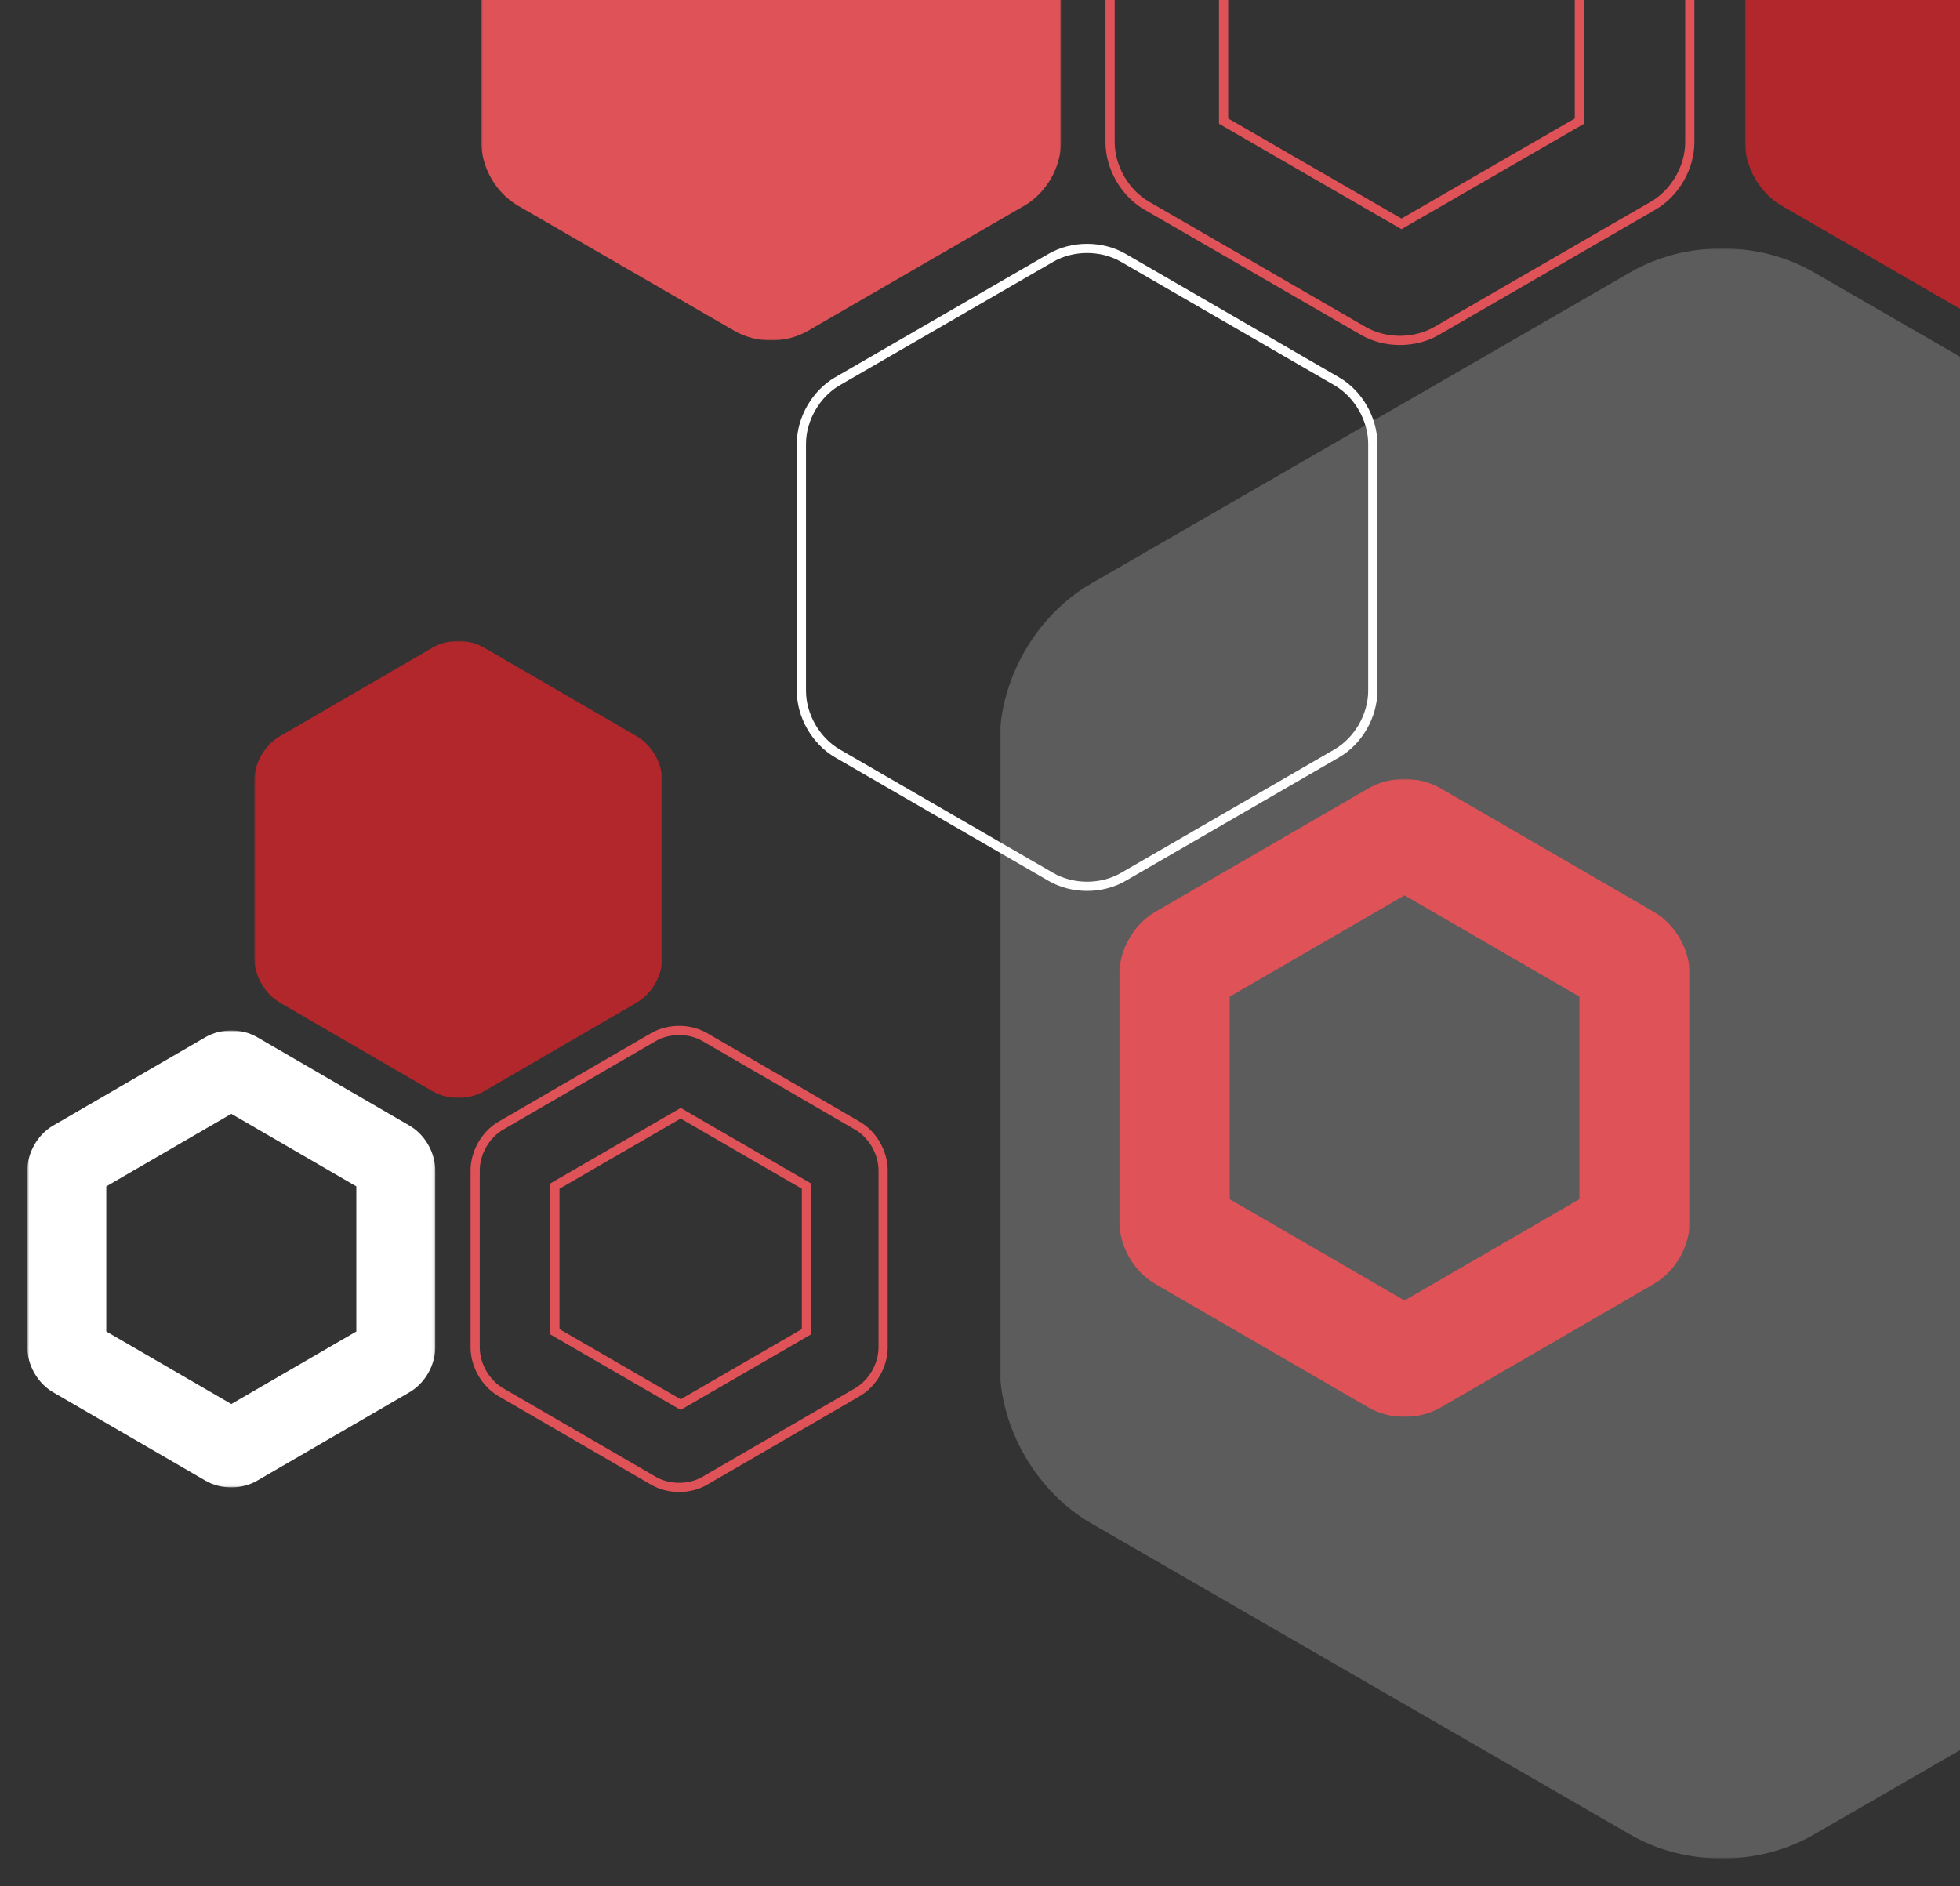 <?xml version="1.0" encoding="UTF-8"?>
<svg width="639px" height="615px" viewBox="0 0 639 615" version="1.1" xmlns="http://www.w3.org/2000/svg" xmlns:xlink="http://www.w3.org/1999/xlink">
    <rect x="0" y="0" width="639" height="615" fill="#333333" stroke="none"/>
    <title>Artboard</title>
    <defs>
        <polygon id="path-1" points="0 0 471 0 471 525 0 525"></polygon>
        <polygon id="path-3" points="0 0 189 0 189 211 0 211"></polygon>
        <polygon id="path-5" points="0 0 189 0 189 211 0 211"></polygon>
        <polygon id="path-7" points="0 0 133 0 133 149 0 149"></polygon>
        <polygon id="path-9" points="-0.088 -0.059 132.912 -0.059 132.912 148.941 -0.088 148.941"></polygon>
        <polygon id="path-11" points="0 0 186 0 186 208 0 208"></polygon>
    </defs>
    <g id="Artboard" stroke="none" stroke-width="1" fill="none" fill-rule="evenodd">
        <g id="Group-13" transform="translate(9, -100)">
            <path d="M171.912,486.75 L212.911,463 L253.912,486.75 L253.912,534.249 L212.911,558 L171.912,534.249 L171.912,486.75 Z M154.322,553.975 L204.004,582.813 C209.032,585.729 215.789,585.729 220.821,582.81 L270.501,553.975 L270.503,553.975 C275.532,551.056 278.912,545.171 278.912,539.333 L278.912,481.666 C278.912,475.828 275.532,469.944 270.501,467.023 L220.818,438.189 C218.305,436.729 215.358,436 212.412,436 C209.465,436 206.517,436.731 204.001,438.19 L154.321,467.023 C149.292,469.944 145.912,475.828 145.912,481.666 L145.912,539.333 C145.912,545.171 149.292,551.056 154.322,553.975 Z" id="Stroke-6-Copy-3" stroke="#DF5257" stroke-width="3"></path>
            <path d="M389.912,72.499 L447.911,39 L505.912,72.499 L505.912,139.498 L447.911,173 L389.912,139.498 L389.912,72.499 Z M364.864,167.066 L435.464,207.903 C442.609,212.033 452.21,212.033 459.361,207.899 L529.96,167.066 L529.962,167.066 C537.109,162.932 541.912,154.598 541.912,146.33 L541.912,64.668 C541.912,56.401 537.109,48.068 529.96,43.932 L459.357,3.099 C455.786,1.032 451.599,0 447.412,0 C443.225,0 439.035,1.034 435.46,3.101 L364.861,43.932 C357.715,48.068 352.912,56.401 352.912,64.668 L352.912,146.33 C352.912,154.598 357.715,162.932 364.864,167.066 Z" id="Stroke-6-Copy-5" stroke="#DF5257" stroke-width="3"></path>
            <g id="Group-10-Copy-5" opacity="0.2" transform="translate(316.912, 181)">
                <mask id="mask-2" fill="white">
                    <use xlink:href="#path-1"></use>
                </mask>
                <g id="Clip-9"></g>
                <path d="M29.785,415.686 L205.728,517.291 C223.533,527.571 247.467,527.571 265.288,517.285 L441.22,415.686 C459.031,405.401 471,384.663 471,364.093 L471,160.904 C471,140.334 459.031,119.596 441.22,109.311 L265.277,7.706 C256.372,2.569 245.942,0 235.508,0 C225.073,0 214.628,2.574 205.718,7.717 L29.785,109.311 C11.975,119.596 0,140.334 0,160.904 L0,364.093 C0,384.663 11.975,405.401 29.785,415.686" id="Fill-8" fill="#FFFFFF" mask="url(#mask-2)"></path>
            </g>
            <path d="M264.049,345.691 L333.637,385.946 C340.679,390.019 350.143,390.019 357.191,385.942 L426.774,345.691 C433.821,341.614 438.555,333.4 438.555,325.25 L438.555,244.749 C438.555,236.599 433.821,228.383 426.774,224.308 L357.187,184.053 C353.665,182.018 349.54,181 345.413,181 C341.286,181 337.157,182.02 333.633,184.057 L264.047,224.308 C257.003,228.383 252.269,236.599 252.269,244.749 L252.269,325.25 C252.269,333.4 257.003,341.614 264.049,345.691 Z" id="Stroke-4" stroke="#FFFFFF" stroke-width="3"></path>
            <g id="Group-10-Copy-9" transform="translate(147.912, 0)">
                <mask id="mask-4" fill="white">
                    <use xlink:href="#path-3"></use>
                </mask>
                <g id="Clip-9"></g>
                <path d="M11.952,167.066 L82.553,207.902 C89.698,212.033 99.302,212.033 106.453,207.899 L177.05,167.066 C184.197,162.932 189,154.598 189,146.331 L189,64.668 C189,56.401 184.197,48.066 177.05,43.933 L106.449,3.097 C102.875,1.032 98.69,0 94.503,0 C90.316,0 86.125,1.034 82.549,3.101 L11.952,43.933 C4.805,48.066 0,56.401 0,64.668 L0,146.331 C0,154.598 4.805,162.932 11.952,167.066" id="Fill-8" fill="#DF5257" mask="url(#mask-4)"></path>
            </g>
            <g id="Group-10-Copy-10" transform="translate(559.912, 0)">
                <mask id="mask-6" fill="white">
                    <use xlink:href="#path-5"></use>
                </mask>
                <g id="Clip-9"></g>
                <path d="M11.952,167.066 L82.553,207.902 C89.698,212.033 99.302,212.033 106.453,207.899 L177.05,167.066 C184.197,162.932 189,154.598 189,146.331 L189,64.668 C189,56.401 184.197,48.066 177.05,43.933 L106.449,3.097 C102.875,1.032 98.69,0 94.503,0 C90.316,0 86.125,1.034 82.549,3.101 L11.952,43.933 C4.805,48.066 0,56.401 0,64.668 L0,146.331 C0,154.598 4.805,162.932 11.952,167.066" id="Fill-8" fill="#B2272C" mask="url(#mask-6)"></path>
            </g>
            <g id="Group-10-Copy-8" transform="translate(73.912, 309)">
                <mask id="mask-8" fill="white">
                    <use xlink:href="#path-7"></use>
                </mask>
                <g id="Clip-9"></g>
                <path d="M8.411,117.976 L58.093,146.812 C63.121,149.73 69.879,149.73 74.911,146.811 L124.591,117.976 C129.62,115.057 133,109.171 133,103.333 L133,45.666 C133,39.828 129.62,33.942 124.591,31.023 L74.908,2.187 C72.394,0.729 69.449,0 66.502,0 C63.556,0 60.606,0.731 58.09,2.19 L8.411,31.023 C3.381,33.942 0,39.828 0,45.666 L0,103.333 C0,109.171 3.381,115.057 8.411,117.976" id="Fill-8" fill="#B2272C" mask="url(#mask-8)"></path>
            </g>
            <g id="Group-3-Copy-5" transform="translate(0, 436.059)">
                <mask id="mask-10" fill="white">
                    <use xlink:href="#path-9"></use>
                </mask>
                <g id="Clip-2"></g>
                <path d="M25.653,50.784 L66.412,27.128 L107.172,50.784 L107.172,98.097 L66.412,121.754 L25.653,98.097 L25.653,50.784 Z M8.322,117.917 L58.004,146.754 C63.032,149.671 69.789,149.671 74.821,146.752 L124.501,117.917 L124.503,117.917 C129.532,114.998 132.912,109.112 132.912,103.274 L132.912,45.607 C132.912,39.769 129.532,33.885 124.501,30.965 L74.818,2.13 C72.305,0.67 69.358,-0.059 66.412,-0.059 C63.465,-0.059 60.517,0.672 58.001,2.131 L8.321,30.965 C3.292,33.885 -0.088,39.769 -0.088,45.607 L-0.088,103.274 C-0.088,109.112 3.292,114.998 8.322,117.917 L8.322,117.917 Z" id="Fill-1" fill="#FFFFFF" mask="url(#mask-10)"></path>
            </g>
            <g id="Group-3-Copy-6" transform="translate(355.912, 354)">
                <mask id="mask-12" fill="white">
                    <use xlink:href="#path-11"></use>
                </mask>
                <g id="Clip-2"></g>
                <path d="M35.999,70.976 L93,37.953 L150.003,70.976 L150.003,137.023 L93,170.048 L35.999,137.023 L35.999,70.976 Z M81.242,204.947 C88.273,209.018 97.723,209.018 104.76,204.943 L174.238,164.691 C181.273,160.616 186,152.4 186,144.25 L186,63.749 C186,55.599 181.273,47.385 174.238,43.308 L104.756,3.055 C101.241,1.018 97.121,0 93,0 C88.879,0 84.757,1.02 81.238,3.057 L11.76,43.308 C4.727,47.385 0,55.599 0,63.749 L0,144.25 C0,152.4 4.727,160.616 11.762,164.691 L81.242,204.947 Z" id="Fill-1" fill="#DF5257" mask="url(#mask-12)"></path>
            </g>
        </g>
    </g>
</svg>